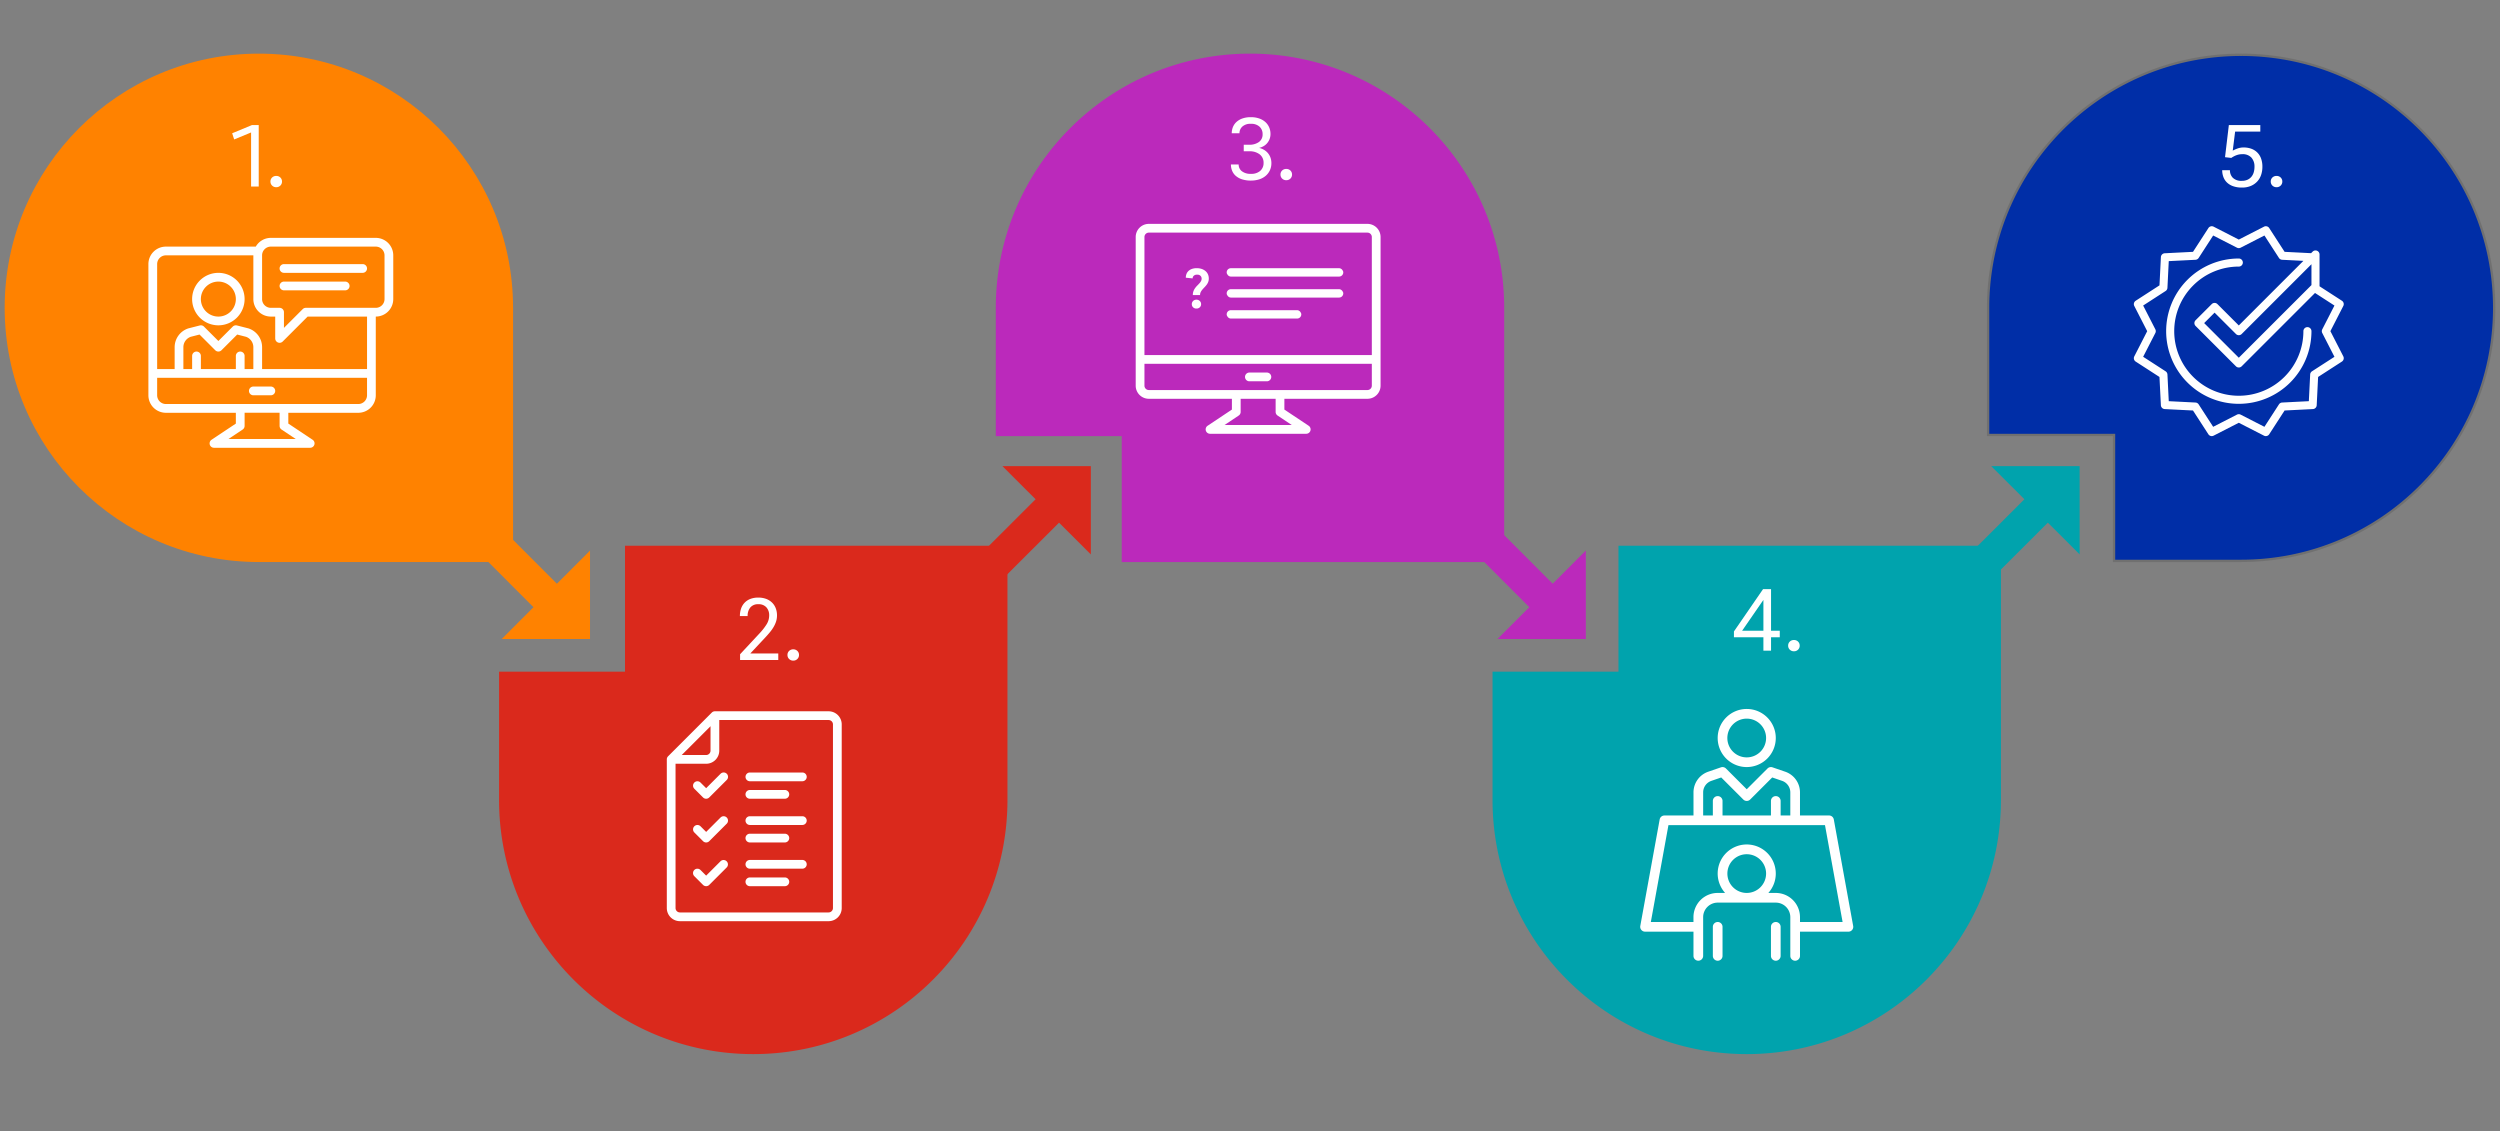 <svg xmlns="http://www.w3.org/2000/svg" xmlns:xlink="http://www.w3.org/1999/xlink" width="1072" height="485" viewBox="0 0 1072 485"><rect x="0" y="0" width="1072" height="485" fill="#808080" stroke="none"/><defs><clipPath id="a"><rect width="1072" height="485"/></clipPath></defs><g id="b" clip-path="url(#a)"><g clip-path="url(#a)"><g transform="translate(-295 -2319)"><circle cx="109" cy="109" r="109" transform="translate(297 2342)" fill="#ff8200"/><rect width="109" height="109" transform="translate(406 2451)" fill="#ff8200"/></g><path d="M-5087,218a109.859,109.859,0,0,1-21.99-2.22,108.446,108.446,0,0,1-20.437-6.346,109.022,109.022,0,0,1-18.516-10.05,109.8,109.8,0,0,1-16.131-13.31,109.783,109.783,0,0,1-13.312-16.132,108.948,108.948,0,0,1-10.05-18.515,108.484,108.484,0,0,1-6.352-20.46A109.8,109.8,0,0,1-5196,109V54h54V0h164V109a109.873,109.873,0,0,1-2.214,21.967,108.484,108.484,0,0,1-6.352,20.46,109.019,109.019,0,0,1-10.049,18.515,109.725,109.725,0,0,1-13.311,16.132,109.764,109.764,0,0,1-16.131,13.31,109.053,109.053,0,0,1-18.515,10.05,108.471,108.471,0,0,1-20.46,6.351A109.788,109.788,0,0,1-5087,218Z" transform="translate(5410 234)" fill="#da291c"/><path d="M-5087,218a109.859,109.859,0,0,1-21.99-2.22,108.446,108.446,0,0,1-20.437-6.346,109.022,109.022,0,0,1-18.516-10.05,109.8,109.8,0,0,1-16.131-13.31,109.783,109.783,0,0,1-13.312-16.132,108.948,108.948,0,0,1-10.05-18.515,108.484,108.484,0,0,1-6.352-20.46A109.8,109.8,0,0,1-5196,109V54h54V0h164V109a109.873,109.873,0,0,1-2.214,21.967,108.484,108.484,0,0,1-6.352,20.46,109.019,109.019,0,0,1-10.049,18.515,109.725,109.725,0,0,1-13.311,16.132,109.764,109.764,0,0,1-16.131,13.31,109.053,109.053,0,0,1-18.515,10.05,108.471,108.471,0,0,1-20.46,6.351A109.788,109.788,0,0,1-5087,218Z" transform="translate(5836 234)" fill="#00a3ad"/><path d="M-5087-218a109.859,109.859,0,0,0-21.99,2.22,108.446,108.446,0,0,0-20.437,6.346,109.022,109.022,0,0,0-18.516,10.05,109.8,109.8,0,0,0-16.131,13.31,109.783,109.783,0,0,0-13.312,16.132,108.948,108.948,0,0,0-10.05,18.515,108.484,108.484,0,0,0-6.352,20.46A109.8,109.8,0,0,0-5196-109v55h54V0h164V-109a109.873,109.873,0,0,0-2.214-21.967,108.484,108.484,0,0,0-6.352-20.46,109.019,109.019,0,0,0-10.049-18.515,109.725,109.725,0,0,0-13.311-16.132,109.764,109.764,0,0,0-16.131-13.31,109.053,109.053,0,0,0-18.515-10.05,108.471,108.471,0,0,0-20.46-6.351A109.788,109.788,0,0,0-5087-218Z" transform="translate(5623 241)" fill="#bb29bb"/><g transform="translate(6048 23)"><path d="M-5087,217.5h-54.5v-54h-54V109a109.283,109.283,0,0,1,2.2-21.867,107.952,107.952,0,0,1,6.322-20.366,108.533,108.533,0,0,1,10-18.43,109.249,109.249,0,0,1,13.25-16.058,109.283,109.283,0,0,1,16.058-13.249,108.463,108.463,0,0,1,18.43-10A107.937,107.937,0,0,1-5108.867,2.7,109.289,109.289,0,0,1-5087,.5a109.3,109.3,0,0,1,21.867,2.2,107.963,107.963,0,0,1,20.367,6.322,108.477,108.477,0,0,1,18.43,10,109.276,109.276,0,0,1,16.058,13.249,109.3,109.3,0,0,1,13.25,16.058,108.542,108.542,0,0,1,10,18.43,107.986,107.986,0,0,1,6.322,20.366A109.291,109.291,0,0,1-4978.5,109a109.291,109.291,0,0,1-2.2,21.867,107.986,107.986,0,0,1-6.322,20.366,108.544,108.544,0,0,1-10,18.43,109.293,109.293,0,0,1-13.25,16.058,109.217,109.217,0,0,1-16.058,13.25,108.511,108.511,0,0,1-18.43,10,107.959,107.959,0,0,1-20.367,6.322A109.3,109.3,0,0,1-5087,217.5Z" fill="#002ea7"/><path d="M-5087,217a108.8,108.8,0,0,0,21.767-2.194,107.443,107.443,0,0,0,20.273-6.293,108.028,108.028,0,0,0,18.345-9.957,108.742,108.742,0,0,0,15.984-13.189,108.772,108.772,0,0,0,13.188-15.984,108.037,108.037,0,0,0,9.958-18.345,107.492,107.492,0,0,0,6.292-20.271A108.8,108.8,0,0,0-4979,109a108.8,108.8,0,0,0-2.194-21.767,107.492,107.492,0,0,0-6.292-20.271,108.033,108.033,0,0,0-9.958-18.345,108.779,108.779,0,0,0-13.188-15.984,108.757,108.757,0,0,0-15.985-13.188,107.955,107.955,0,0,0-18.344-9.957,107.455,107.455,0,0,0-20.273-6.293A108.8,108.8,0,0,0-5087,1a108.784,108.784,0,0,0-21.765,2.194,107.425,107.425,0,0,0-20.271,6.293,107.978,107.978,0,0,0-18.345,9.957,108.78,108.78,0,0,0-15.984,13.188,108.764,108.764,0,0,0-13.189,15.984,108.022,108.022,0,0,0-9.958,18.345,107.456,107.456,0,0,0-6.292,20.271A108.788,108.788,0,0,0-5195,109v54h54v54h54m0,1h-55V164h-54V109a109.781,109.781,0,0,1,2.215-21.967,108.432,108.432,0,0,1,6.351-20.46,109.039,109.039,0,0,1,10.05-18.515,109.764,109.764,0,0,1,13.311-16.132,109.774,109.774,0,0,1,16.132-13.31,108.969,108.969,0,0,1,18.515-10.049,108.434,108.434,0,0,1,20.46-6.352A109.787,109.787,0,0,1-5087,0a109.8,109.8,0,0,1,21.967,2.215,108.462,108.462,0,0,1,20.462,6.352,108.968,108.968,0,0,1,18.515,10.049,109.779,109.779,0,0,1,16.132,13.31,109.792,109.792,0,0,1,13.31,16.132,109.027,109.027,0,0,1,10.05,18.515,108.462,108.462,0,0,1,6.351,20.46A109.79,109.79,0,0,1-4978,109a109.79,109.79,0,0,1-2.215,21.967,108.462,108.462,0,0,1-6.351,20.46,109.024,109.024,0,0,1-10.05,18.515,109.783,109.783,0,0,1-13.31,16.132,109.731,109.731,0,0,1-16.132,13.31,109.01,109.01,0,0,1-18.515,10.05,108.457,108.457,0,0,1-20.462,6.352A109.8,109.8,0,0,1-5087,218Z" fill="#707070"/></g><path d="M-6907.61,57.739-6894,44.107l-34-34.055L-6917.964,0l34,34.054,14.2-14.224V57.739Z" transform="translate(7122.762 216.263)" fill="#ff8200"/><path d="M-6907.61,57.739-6894,44.107l-34-34.055L-6917.964,0l34,34.054,14.2-14.224V57.739Z" transform="translate(410.012 -6669.881) rotate(-90)" fill="#da291c"/><path d="M-6907.61,57.739-6894,44.107l-34-34.055L-6917.964,0l34,34.054,14.2-14.224V57.739Z" transform="translate(7549.762 216.25)" fill="#bb29bb"/><path d="M-6907.61,57.739-6894,44.107l-34-34.055L-6917.964,0l34,34.054,14.2-14.224V57.739Z" transform="translate(834.012 -6669.881) rotate(-90)" fill="#00a3ad"/><path d="M775.4,1663.569h-.006l-6.171,6.173-2.424-2.423a1.876,1.876,0,0,0-2.651,2.655l3.748,3.746a1.876,1.876,0,0,0,2.653,0l7.5-7.5a1.874,1.874,0,0,0-2.648-2.653Zm12.574-15.552h22.5a1.873,1.873,0,1,0,0-3.746h-22.5a1.873,1.873,0,0,0,0,3.746Zm-12.58-3.2h0l-6.171,6.172-2.424-2.421a1.876,1.876,0,0,0-2.653,2.653l3.748,3.748a1.876,1.876,0,0,0,2.653,0l7.5-7.5a1.875,1.875,0,1,0-2.653-2.65Zm0,37.5-6.176,6.173-2.423-2.423a1.875,1.875,0,1,0-2.649,2.655l3.744,3.746a1.888,1.888,0,0,0,2.655,0l7.5-7.5a1.875,1.875,0,0,0-2.651-2.651Zm12.576-30.55a1.874,1.874,0,0,0,0,3.748h15a1.874,1.874,0,0,0,0-3.748Zm15,37.5h-15a1.874,1.874,0,0,0,0,3.748h15a1.874,1.874,0,0,0,0-3.748Zm-15-15h15a1.875,1.875,0,1,0,0-3.75h-15a1.875,1.875,0,0,0,0,3.75Zm22.5,7.5h-22.5a1.873,1.873,0,0,0,0,3.746h22.5a1.873,1.873,0,1,0,0-3.746Zm-22.5-15h22.5a1.873,1.873,0,1,0,0-3.746h-22.5a1.873,1.873,0,0,0,0,3.746Zm33.753-48.749H772.972a1.875,1.875,0,0,0-1.324.547L752.9,1637.317a1.879,1.879,0,0,0-.549,1.329v63.75a5.622,5.622,0,0,0,5.627,5.623h63.751a5.622,5.622,0,0,0,5.623-5.624v-78.751a5.626,5.626,0,0,0-5.625-5.625Zm-50.626,6.4V1634.9a1.885,1.885,0,0,1-1.875,1.873H758.75Zm52.5,77.978a1.887,1.887,0,0,1-1.875,1.877H757.974a1.885,1.885,0,0,1-1.877-1.877v-61.879h13.127a5.628,5.628,0,0,0,5.623-5.621v-13.129h46.878a1.883,1.883,0,0,1,1.875,1.877Z" transform="translate(-466.424 -1313.019)" fill="#fff"/><g transform="translate(-296 -2309)"><path d="M1207.855,1621.694a1.731,1.731,0,0,0-1.729,1.731,27.693,27.693,0,1,1-27.693-27.693,1.73,1.73,0,0,0,0-3.46,31.153,31.153,0,1,0,31.152,31.153A1.733,1.733,0,0,0,1207.855,1621.694Zm15.385,12.531-5.536-10.8,5.536-10.8a1.735,1.735,0,0,0-.6-2.245l-9.592-6.2v-13.633a1.734,1.734,0,0,0-2.956-1.229l-.667.666-11.357-.575-6.592-10.19a1.729,1.729,0,0,0-2.24-.6l-10.807,5.532-10.8-5.532a1.728,1.728,0,0,0-2.24.6l-6.6,10.19-12.127.614a1.728,1.728,0,0,0-1.639,1.641l-.606,12.122-10.2,6.6a1.729,1.729,0,0,0-.6,2.245l5.533,10.8-5.533,10.8a1.726,1.726,0,0,0,.6,2.241l10.192,6.594.609,12.127a1.728,1.728,0,0,0,1.639,1.641l12.127.611,6.6,10.192a1.727,1.727,0,0,0,2.24.6l10.8-5.531,10.807,5.531a1.723,1.723,0,0,0,2.24-.6l6.592-10.192,12.127-.611a1.733,1.733,0,0,0,1.643-1.641l.6-12.131,10.2-6.591a1.731,1.731,0,0,0,.607-2.247Zm-13.656-39.506v8.95l-31.155,31.15-14.856-14.857,4.474-4.476,9.162,9.163a1.739,1.739,0,0,0,2.448,0Zm.234,45.917a1.722,1.722,0,0,0-.787,1.369l-.571,11.445-11.449.578a1.738,1.738,0,0,0-1.365.786l-6.227,9.624-10.2-5.223a1.741,1.741,0,0,0-1.58,0l-10.2,5.223-6.224-9.624a1.749,1.749,0,0,0-1.366-.786l-11.452-.578-.568-11.445a1.747,1.747,0,0,0-.788-1.369l-9.626-6.227,5.227-10.194a1.741,1.741,0,0,0,0-1.58l-5.227-10.2,9.626-6.227a1.746,1.746,0,0,0,.788-1.365l.568-11.449,11.452-.578a1.752,1.752,0,0,0,1.366-.787l6.224-9.623,10.2,5.227a1.764,1.764,0,0,0,1.58,0l10.2-5.227,6.227,9.623a1.746,1.746,0,0,0,1.365.787l9.116.462-27.7,27.7-9.157-9.157a1.728,1.728,0,0,0-2.449,0l-6.923,6.923a1.731,1.731,0,0,0,0,2.448l17.309,17.307a1.731,1.731,0,0,0,2.448,0l31.449-31.449,8.339,5.391-5.227,10.2a1.731,1.731,0,0,0,0,1.58l5.227,10.2Z" transform="translate(77.569 827.578)" fill="#fff"/></g><g transform="translate(-297 -2307.748)"><path d="M945.573,421.451h7.5a1.873,1.873,0,1,0,0-3.746h-7.5a1.873,1.873,0,0,0,0,3.746Zm52.5-67.5h-45a7.461,7.461,0,0,0-6.46,3.75H908.071a7.5,7.5,0,0,0-7.5,7.5v56.252a7.5,7.5,0,0,0,7.5,7.5h30v4.628l-10.418,6.94a1.875,1.875,0,0,0,1.041,3.435h41.25a1.875,1.875,0,0,0,1.043-3.435l-10.418-6.943v-4.624h30a7.5,7.5,0,0,0,7.5-7.495V387.7a7.505,7.505,0,0,0,7.5-7.5V361.45a7.5,7.5,0,0,0-7.5-7.5ZM963.753,440.2h-28.86l6.1-4.063a1.884,1.884,0,0,0,.834-1.564v-5.629h15v5.629a1.879,1.879,0,0,0,.834,1.564Zm30.571-18.751a3.76,3.76,0,0,1-3.75,3.75h-82.5a3.76,3.76,0,0,1-3.75-3.75v-7.5h90ZM939.948,402.7a1.874,1.874,0,0,0-1.875,1.873V410.2h-15v-5.627a1.874,1.874,0,0,0-3.748,0V410.2h-3.752v-9.377a4.737,4.737,0,0,1,3.146-4.453l3.78-.966,6.748,6.747a1.883,1.883,0,0,0,2.651,0l6.748-6.747,3.78.966a4.732,4.732,0,0,1,3.146,4.453V410.2H941.82v-5.627A1.873,1.873,0,0,0,939.948,402.7Zm54.377,7.5h-45v-9.377a8.478,8.478,0,0,0-5.8-8.04l-.124-.036-4.858-1.239a1.885,1.885,0,0,0-1.792.488l-6.173,6.173L924.4,392a1.865,1.865,0,0,0-1.792-.488l-4.858,1.239-.124.036a8.476,8.476,0,0,0-5.8,8.04V410.2h-7.5v-45a3.762,3.762,0,0,1,3.75-3.754h37.5V380.2a7.5,7.5,0,0,0,7.5,7.5h1.875v9.379a1.876,1.876,0,0,0,3.2,1.326l10.7-10.7h25.475Zm7.5-30a3.76,3.76,0,0,1-3.752,3.75h-30a1.9,1.9,0,0,0-1.33.546l-8.048,8.048v-6.718a1.876,1.876,0,0,0-1.875-1.875h-3.75a3.76,3.76,0,0,1-3.75-3.75V361.45a3.759,3.759,0,0,1,3.75-3.75h45a3.759,3.759,0,0,1,3.752,3.75Zm-9.377-15H958.7a1.873,1.873,0,0,0,0,3.746h33.748a1.873,1.873,0,0,0,0-3.746Zm-7.5,7.5H958.7a1.875,1.875,0,0,0,0,3.75h26.253a1.875,1.875,0,1,0,0-3.75Zm-54.377-3.75a11.25,11.25,0,1,0,11.25,11.25,11.25,11.25,0,0,0-11.25-11.25Zm0,18.749a7.5,7.5,0,1,1,7.5-7.5,7.5,7.5,0,0,1-7.5,7.5Z" transform="translate(-539.938 2055.796)" fill="#fff"/></g><g transform="translate(-295 -2310)"><g transform="translate(-3 12)"><g transform="translate(556.001 523.529)"><path d="M277.738,1937.971h7.5a1.875,1.875,0,1,0,0-3.75h-7.5a1.875,1.875,0,0,0,0,3.75Zm50.625-67.5h-93.75a5.631,5.631,0,0,0-5.625,5.625v63.75a5.628,5.628,0,0,0,5.625,5.623h35.625v4.624l-10.416,6.943a1.875,1.875,0,0,0,1.041,3.435h41.25a1.874,1.874,0,0,0,1.039-3.435l-10.414-6.943v-4.624h35.625a5.629,5.629,0,0,0,5.625-5.623V1876.1a5.632,5.632,0,0,0-5.625-5.629Zm-32.443,86.25H267.054l6.1-4.065a1.873,1.873,0,0,0,.836-1.56v-5.627h15v5.627a1.875,1.875,0,0,0,.834,1.56Zm34.318-16.875a1.877,1.877,0,0,1-1.875,1.875h-93.75a1.876,1.876,0,0,1-1.875-1.875v-9.377h97.5Zm0-13.125h-97.5V1876.1a1.878,1.878,0,0,1,1.875-1.877h93.75a1.88,1.88,0,0,1,1.875,1.877Z" fill="#fff"/></g><rect width="50" height="3.6" rx="1.8" transform="translate(824 2413)" fill="#fff"/><rect width="50" height="3.6" rx="1.8" transform="translate(824 2422)" fill="#fff"/><rect width="32" height="3.6" rx="1.8" transform="translate(824 2431)" fill="#fff"/><path d="M.22,2.222a1.954,1.954,0,0,1-1.426-.538A1.8,1.8,0,0,1-1.757.346a1.867,1.867,0,0,1,.55-1.376A1.93,1.93,0,0,1,.22-1.581a1.972,1.972,0,0,1,1.439.55A1.846,1.846,0,0,1,2.221.346a1.776,1.776,0,0,1-.563,1.339A2,2,0,0,1,.22,2.222ZM.345-15.092a6.46,6.46,0,0,1,2.214.35,4.868,4.868,0,0,1,1.626.951,3.938,3.938,0,0,1,1,1.4,4.4,4.4,0,0,1,.338,1.726,3.99,3.99,0,0,1-.275,1.539,5.292,5.292,0,0,1-.7,1.213,12,12,0,0,1-.9,1.038q-.475.488-.9.988a5.094,5.094,0,0,0-.7,1.063A2.839,2.839,0,0,0,1.773-3.56h-3.1a4.71,4.71,0,0,1,.275-1.676,5.642,5.642,0,0,1,.7-1.314,8.868,8.868,0,0,1,.91-1.073q.488-.488.913-.951a5.152,5.152,0,0,0,.7-.951,2.128,2.128,0,0,0,.275-1.063,1.713,1.713,0,0,0-.475-1.226,1.878,1.878,0,0,0-1.426-.5,1.974,1.974,0,0,0-1.489.488,1.573,1.573,0,0,0-.463,1.113l-2.927-.3a4.555,4.555,0,0,1,.263-1.539,3.392,3.392,0,0,1,.838-1.3,4.209,4.209,0,0,1,1.451-.9,5.925,5.925,0,0,1,2.127-.34Z" transform="translate(810.81 2428.092)" fill="#fff"/></g></g><path d="M-3.335,0V-23.2l-7.254,3-.858-2.652,8.463-3.51H-.059V0Zm10.8.273a2.429,2.429,0,0,1-1.794-.7,2.334,2.334,0,0,1-.7-1.716,2.317,2.317,0,0,1,.7-1.736,2.467,2.467,0,0,1,1.794-.682,2.417,2.417,0,0,1,1.755.682,2.317,2.317,0,0,1,.7,1.736,2.334,2.334,0,0,1-.7,1.716,2.381,2.381,0,0,1-1.752.7Z" transform="translate(111 80)" fill="#fff"/><path d="M-4.817-26.754a9.354,9.354,0,0,1,3.354.565,7.208,7.208,0,0,1,2.516,1.58,6.789,6.789,0,0,1,1.58,2.418,8.431,8.431,0,0,1,.546,3.081,8.453,8.453,0,0,1-.41,2.652A11.905,11.905,0,0,1,1.657-14.04,17.616,17.616,0,0,1,.019-11.759Q-.917-10.647-1.97-9.516L-8.248-2.808H3.725V0h-16.38V-2.457L-4.231-11.5a24.673,24.673,0,0,0,2.964-3.822A7.163,7.163,0,0,0-.175-19.11a5.018,5.018,0,0,0-1.189-3.451,4.363,4.363,0,0,0-3.452-1.346,4.2,4.2,0,0,0-3.451,1.4,5.6,5.6,0,0,0-1.15,3.666h-3.315a9.6,9.6,0,0,1,.507-3.2,6.932,6.932,0,0,1,1.5-2.5,6.764,6.764,0,0,1,2.477-1.638,9.305,9.305,0,0,1,3.431-.575ZM10.16.273a2.429,2.429,0,0,1-1.794-.7,2.334,2.334,0,0,1-.7-1.716,2.317,2.317,0,0,1,.7-1.736,2.467,2.467,0,0,1,1.794-.682,2.417,2.417,0,0,1,1.755.682,2.317,2.317,0,0,1,.7,1.736,2.334,2.334,0,0,1-.7,1.716,2.381,2.381,0,0,1-1.755.7Z" transform="translate(330 283)" fill="#fff"/><path d="M5.168-5.733H1.424V0H-1.853V-5.733H-14.489v-2.5l12.48-18.135H1.424V-8.541H5.168Zm-7.02-2.808V-21.762L-10.979-8.541ZM11.252.273a2.429,2.429,0,0,1-1.794-.7,2.334,2.334,0,0,1-.7-1.716,2.317,2.317,0,0,1,.7-1.736,2.467,2.467,0,0,1,1.794-.682,2.417,2.417,0,0,1,1.755.682,2.317,2.317,0,0,1,.7,1.736,2.334,2.334,0,0,1-.7,1.716,2.381,2.381,0,0,1-1.755.7Z" transform="translate(758 279)" fill="#fff"/><path d="M4.115-8.463a10.727,10.727,0,0,1-.546,3.451A7.815,7.815,0,0,1,1.911-2.184,7.907,7.907,0,0,1-.839-.273a9.641,9.641,0,0,1-3.822.7A10.982,10.982,0,0,1-8.5-.175a7.242,7.242,0,0,1-2.632-1.619,6.364,6.364,0,0,1-1.5-2.36,8.35,8.35,0,0,1-.488-2.867h3.315A4.53,4.53,0,0,0-8.56-3.763a5.174,5.174,0,0,0,3.9,1.306,5.629,5.629,0,0,0,2.379-.468A4.7,4.7,0,0,0-.6-4.193,5.367,5.367,0,0,0,.39-6.084,8.157,8.157,0,0,0,.722-8.463,5.671,5.671,0,0,0-.6-12.422a5,5,0,0,0-3.9-1.462,7.022,7.022,0,0,0-2.593.468,9.982,9.982,0,0,0-2.125,1.131l-2.691-.312,1.638-13.767H3.218v2.808h-10.8L-8.6-15.4a13.683,13.683,0,0,1,1.931-.877,7.6,7.6,0,0,1,2.75-.488,9.643,9.643,0,0,1,3.179.507,7.008,7.008,0,0,1,2.554,1.541,6.98,6.98,0,0,1,1.7,2.594A10.123,10.123,0,0,1,4.115-8.463ZM10.2.273a2.429,2.429,0,0,1-1.8-.7,2.334,2.334,0,0,1-.7-1.716,2.317,2.317,0,0,1,.7-1.736,2.467,2.467,0,0,1,1.8-.682,2.417,2.417,0,0,1,1.755.682,2.317,2.317,0,0,1,.7,1.736,2.334,2.334,0,0,1-.7,1.716A2.381,2.381,0,0,1,10.2.273Z" transform="translate(966 80)" fill="#fff"/><path d="M-1.092-13.572a6.728,6.728,0,0,1,1.931.722,6.513,6.513,0,0,1,1.7,1.345,6.377,6.377,0,0,1,1.189,1.95A6.826,6.826,0,0,1,4.173-7.02a7.137,7.137,0,0,1-.624,3A6.964,6.964,0,0,1,1.794-1.66,7.934,7.934,0,0,1-.975-.117,11.419,11.419,0,0,1-4.6.429,12.057,12.057,0,0,1-8.444-.117,7.642,7.642,0,0,1-11.115-1.6a5.8,5.8,0,0,1-1.56-2.2,7.126,7.126,0,0,1-.507-2.672h3.315A3.583,3.583,0,0,0-8.5-3.588,5.961,5.961,0,0,0-4.6-2.457a5.75,5.75,0,0,0,4-1.287A4.355,4.355,0,0,0,.819-7.137,4.435,4.435,0,0,0-.839-10.8,6.948,6.948,0,0,0-5.3-12.129H-7.683v-2.808H-5.3a6.842,6.842,0,0,0,4.1-1.151A3.893,3.893,0,0,0,.4-19.462,4.212,4.212,0,0,0-.917-22.678,5.173,5.173,0,0,0-4.6-23.907a5.107,5.107,0,0,0-3.686,1.19,3.846,3.846,0,0,0-1.229,2.866H-12.83a7.118,7.118,0,0,1,.488-2.613,6,6,0,0,1,1.5-2.2,7.374,7.374,0,0,1,2.555-1.521A10.716,10.716,0,0,1-4.6-26.754a10.581,10.581,0,0,1,3.51.546,7.754,7.754,0,0,1,2.632,1.5A6.572,6.572,0,0,1,3.2-22.425a6.974,6.974,0,0,1,.585,2.847,5.991,5.991,0,0,1-.409,2.262A6.216,6.216,0,0,1,2.3-15.542,5.7,5.7,0,0,1,.76-14.293a7.31,7.31,0,0,1-1.852.721ZM10.569.273a2.429,2.429,0,0,1-1.794-.7,2.334,2.334,0,0,1-.7-1.716,2.317,2.317,0,0,1,.7-1.736,2.467,2.467,0,0,1,1.794-.682,2.417,2.417,0,0,1,1.755.682,2.317,2.317,0,0,1,.7,1.736,2.334,2.334,0,0,1-.7,1.716,2.381,2.381,0,0,1-1.755.7Z" transform="translate(541 77)" fill="#fff"/><path d="M1890.246,808.865a12.454,12.454,0,0,0,12.452-12.453v0a12.456,12.456,0,1,0-12.456,12.456Zm0-20.761a8.311,8.311,0,0,1,8.3,8.3h0a8.307,8.307,0,1,1-8.3-8.3Zm-12.456,87.2a2.074,2.074,0,0,0-2.076,2.074v12.459a2.076,2.076,0,0,0,4.152,0V877.376a2.074,2.074,0,0,0-2.077-2.076Zm24.913,0a2.076,2.076,0,0,0-2.076,2.076v12.454a2.076,2.076,0,1,0,4.152,0V877.378a2.077,2.077,0,0,0-2.079-2.078Zm24.877-43.969a2.076,2.076,0,0,0-2.043-1.706h-12.458v-9.9a9.381,9.381,0,0,0-6.417-8.9l-5.363-1.843a2.081,2.081,0,0,0-2.144.494l-8.911,8.911-8.91-8.911a2.078,2.078,0,0,0-2.143-.494l-5.377,1.85a9.375,9.375,0,0,0-6.4,8.9v9.9H1854.95a2.07,2.07,0,0,0-2.039,1.706L1844.6,877a2.081,2.081,0,0,0,2.045,2.448h20.761v10.38a2.075,2.075,0,1,0,4.15,0v-16.6a6.244,6.244,0,0,1,6.228-6.232H1902.7a6.246,6.246,0,0,1,6.231,6.232v16.607a2.076,2.076,0,1,0,4.152,0v-10.38h20.759a2.073,2.073,0,0,0,2.045-2.448Zm-56.021-11.609a5.228,5.228,0,0,1,3.577-4.96l4.173-1.439,9.467,9.463a2.078,2.078,0,0,0,2.938,0l9.463-9.463,4.154,1.428a5.242,5.242,0,0,1,3.6,4.97v9.9h-4.152V823.4a2.076,2.076,0,0,0-4.152,0v6.228h-20.761V823.4a2.076,2.076,0,0,0-4.152,0v6.228h-4.155Zm18.687,43.118a8.3,8.3,0,1,1,8.3-8.3h0a8.319,8.319,0,0,1-8.3,8.3Zm22.837,12.461v-2.076a10.384,10.384,0,0,0-10.381-10.382h-3.193a12.383,12.383,0,0,0,3.189-8.3h0a12.457,12.457,0,1,0-21.722,8.3h-3.193A10.377,10.377,0,0,0,1867.4,873.23v2.07h-18.276l7.551-41.526H1923.8l7.547,41.524Z" transform="translate(-1141.245 -479.952)" fill="#fff"/></g></g></svg>